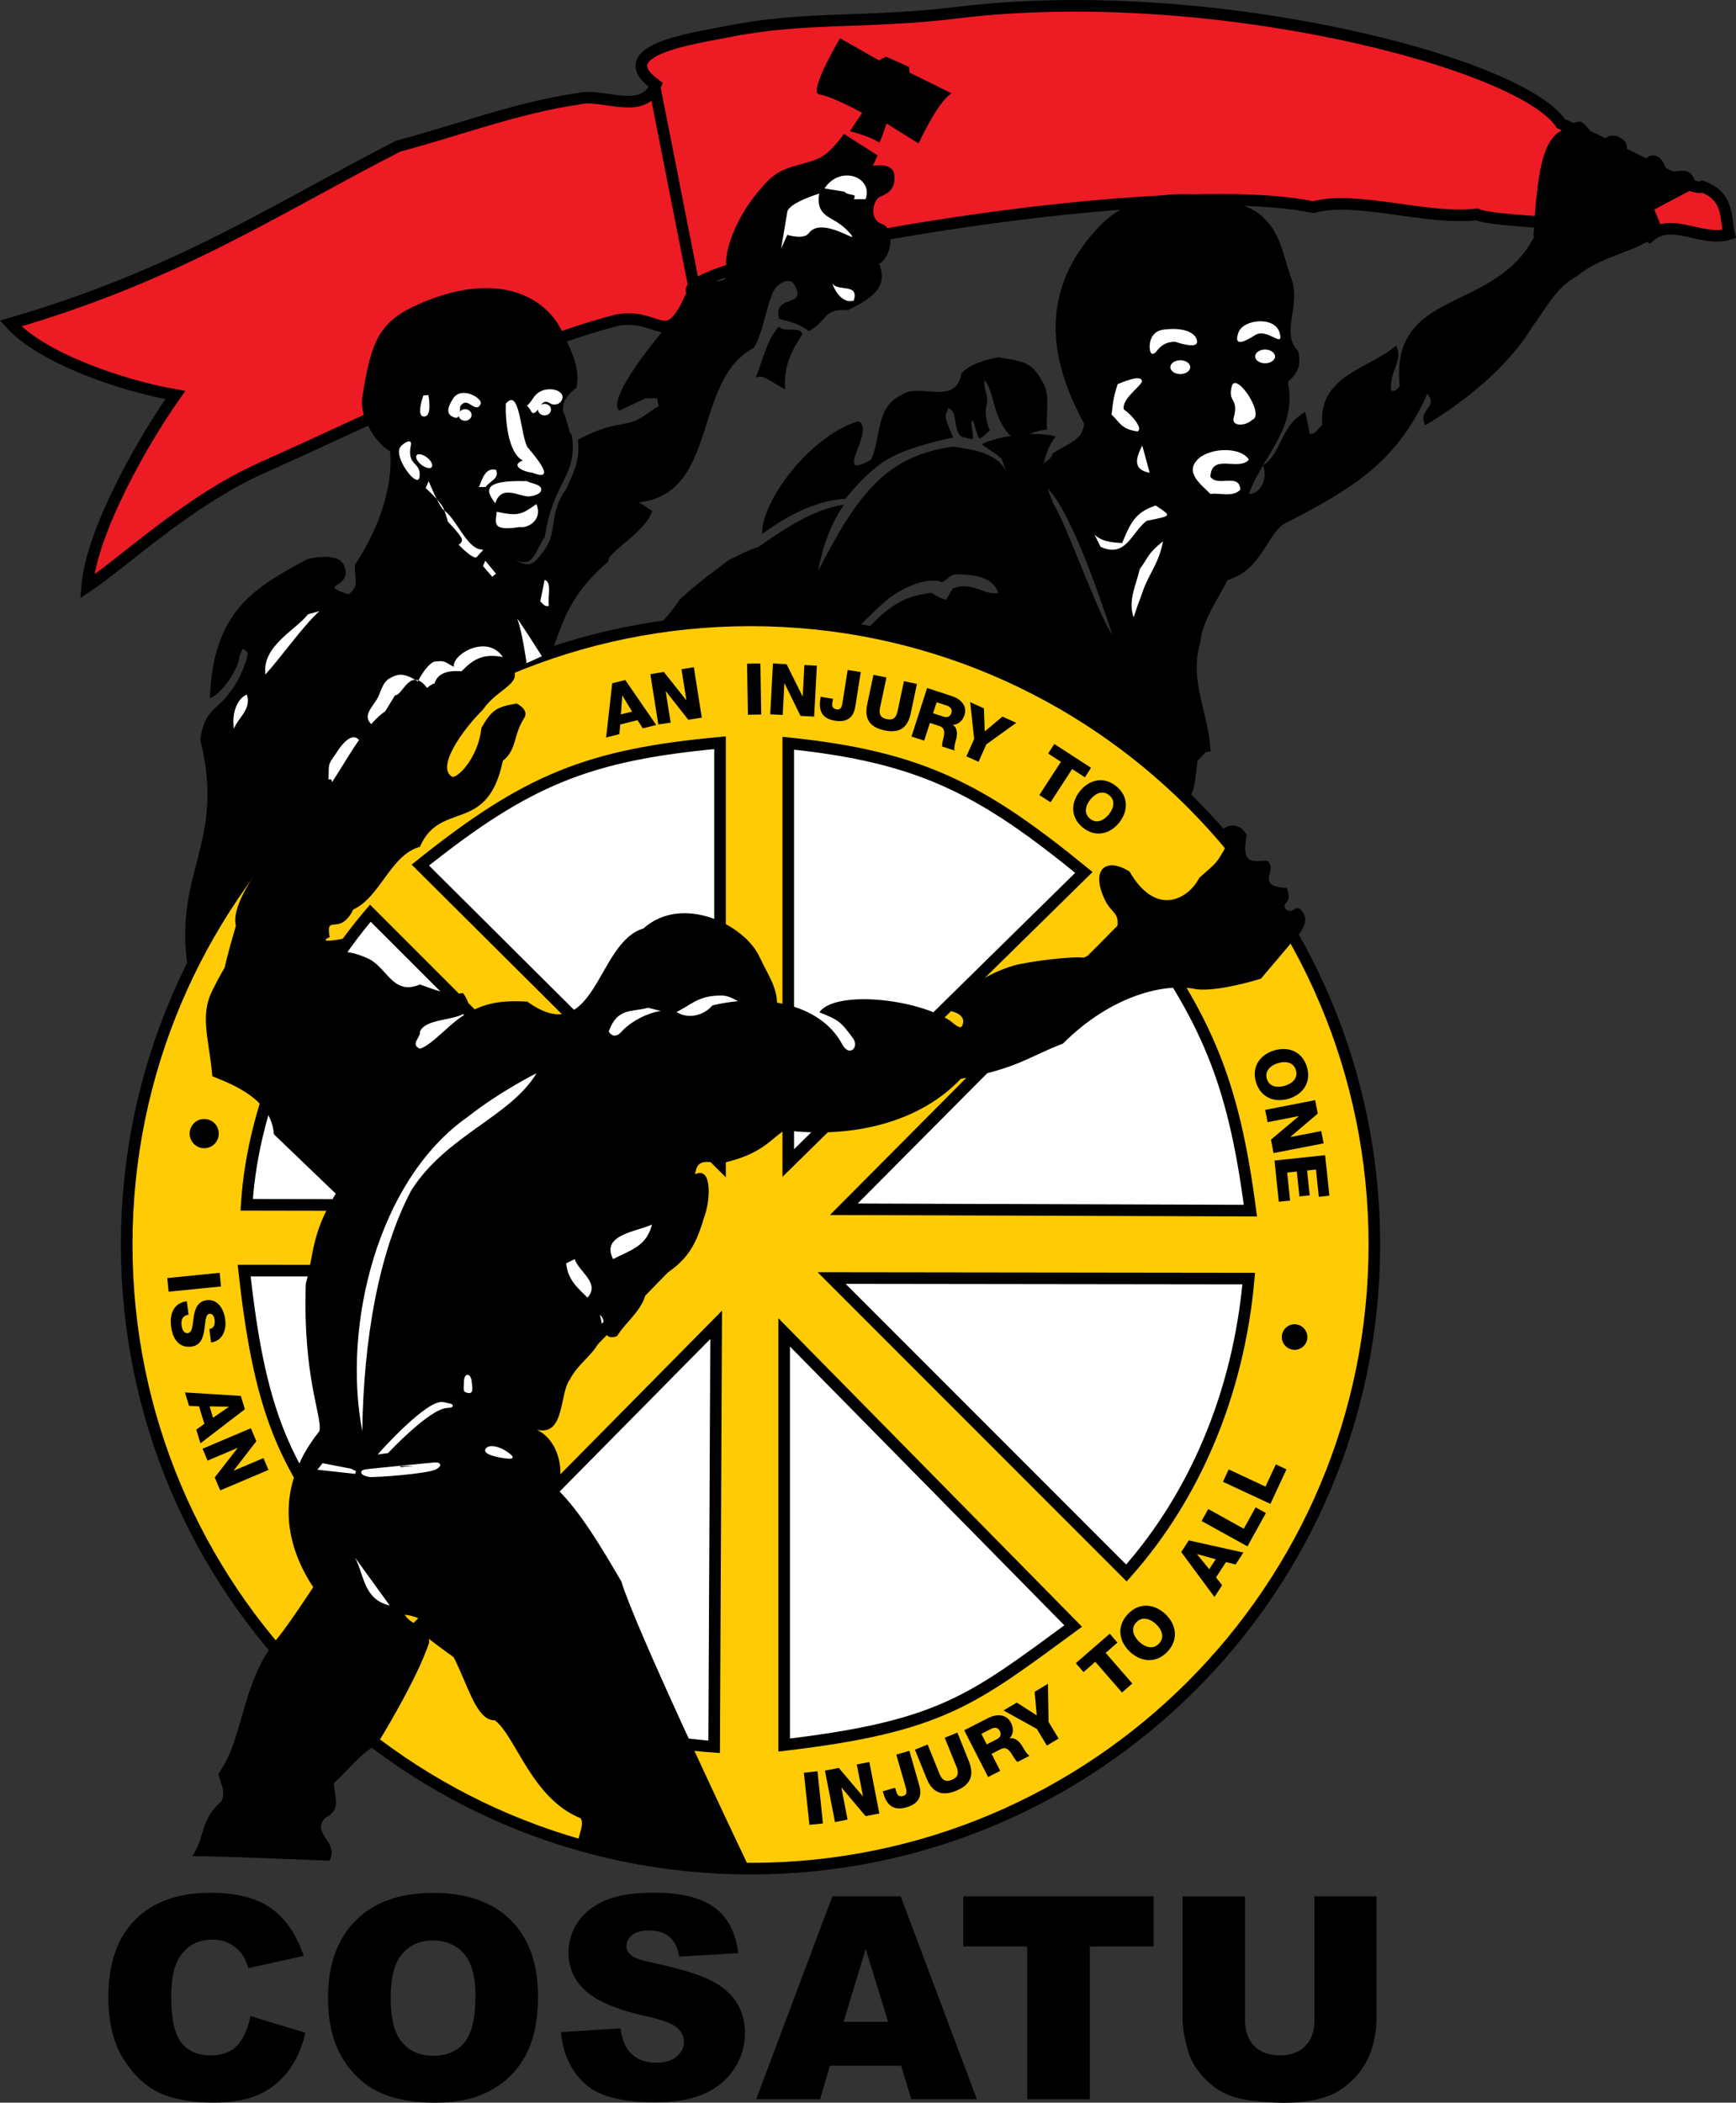 <?xml version="1.0" encoding="utf-8"?>
<!-- Generator: Adobe Illustrator 23.0.0, SVG Export Plug-In . SVG Version: 6.00 Build 0)  -->
<svg version="1.1" id="Layer_1" xmlns="http://www.w3.org/2000/svg" xmlns:xlink="http://www.w3.org/1999/xlink" wide="165.66px" height="200.55px"
	 viewBox="0 0 165.66 200.55" style="enable-background:new 0 0 165.66 200.55;" xml:space="preserve">
<rect x="0" y="0" width="165.66" height="200.55" fill="#333333" stroke="none"/>
<style type="text/css">
	.st0{fill:#FFCB04;}
	.st1{fill:none;stroke:#000000;stroke-width:1.106;stroke-miterlimit:3.864;}
	.st2{fill:#FFFFFF;}
	.st3{fill:#ED1C24;}
	.st4{fill-rule:evenodd;clip-rule:evenodd;}
	.st5{fill:none;stroke:#000000;stroke-width:0.277;stroke-miterlimit:3.864;}
	.st6{fill:none;stroke:#000000;stroke-width:0;stroke-linecap:square;stroke-miterlimit:2;}
	.st7{fill:none;stroke:#FFFFFF;stroke-width:0.277;stroke-miterlimit:3.864;}
	.st8{fill:none;stroke:#DCDDDE;stroke-width:0;stroke-linecap:square;stroke-miterlimit:2;}
	.st9{fill:none;stroke:#FFFFFF;stroke-width:0;stroke-linecap:square;stroke-miterlimit:2;}
	.st10{fill-rule:evenodd;clip-rule:evenodd;fill:#FFFFFF;}
</style>
<g>
	<path class="st0" d="M12.09,118.7c0-32.88,26.65-59.53,59.53-59.53s59.53,26.65,59.53,59.53s-26.65,59.53-59.53,59.53
		S12.09,151.58,12.09,118.7z"/>
	<path class="st1" d="M12.09,118.7c0-32.88,26.65-59.53,59.53-59.53s59.53,26.65,59.53,59.53s-26.65,59.53-59.53,59.53
		S12.09,151.58,12.09,118.7z"/>
	<path class="st2" d="M68.15,166.61c-11.67-0.81-20.89-5.83-28.05-11.67l28.24-28.58L68.15,166.61z"/>
	<path class="st1" d="M68.15,166.61c-11.67-0.81-20.89-5.83-28.05-11.67l28.24-28.58L68.15,166.61z"/>
	<path class="st3" d="M157.42,22.54c2.13-1.87,4.96,0.59,7.59-0.22c-0.38-1.55,0-3.58-2.55-4.52c-0.8,0.52-5.67-2.42-13.51-6.02
		C145.02,5.91,115.3-1.74,91.31,1.21C82.71,2.26,76.8,1.54,69.58,2.99c-3.23,0.65-11.67,1.75-7,5.11c-1.17,3-5.15,0.75-7.34,1.31
		c-5.98,0.88-11.47,3-17.22,4.52C26.15,20,17.05,26.19,1.01,30.86c2.92,3.21,10.21,5.84,15.72,6.82
		c-2.89,4.06-7.98,12.85-8.42,18.27c3.5-2.33,9.63-8.17,16.62-11.3c13.18-5.9,24.14-11.54,33.86-14.09c4.23-0.87,4.81,3.21,7.3-2.63
		c-2.63-2.77,43.84-11.38,59.24-8.17c4.03-1.14,10.81,1.25,15.6,0.69C142.78,21.31,155.75,21.29,157.42,22.54z"/>
	<path class="st1" d="M157.42,22.54c2.13-1.87,4.96,0.59,7.59-0.22c-0.38-1.55,0-3.58-2.55-4.52c-0.8,0.52-5.67-2.42-13.51-6.02
		C145.02,5.91,115.3-1.74,91.31,1.21C82.71,2.26,76.8,1.54,69.58,2.99c-3.23,0.65-11.67,1.75-7,5.11c-1.17,3-5.15,0.75-7.34,1.31
		c-5.98,0.88-11.47,3-17.22,4.52C26.15,20,17.05,26.19,1.01,30.86c2.92,3.21,10.21,5.84,15.72,6.82
		c-2.89,4.06-7.98,12.85-8.42,18.27c3.5-2.33,9.63-8.17,16.62-11.3c13.18-5.9,24.14-11.54,33.86-14.09c4.23-0.87,4.81,3.21,7.3-2.63
		c-2.63-2.77,43.84-11.38,59.24-8.17c4.03-1.14,10.81,1.25,15.6,0.69C142.78,21.31,155.75,21.29,157.42,22.54z"/>
	<path d="M146.33,22.54c0.37-6.2,0.87-9.05,2.63-10.07c0.68-0.4,1.63-1.18,2.12-0.73c0.8,0.73,1.46,2.11,2.12,1.46
		c0.66-0.66,2.04,0.01,2.04,0.8c0,0.73,1.24,1.61,1.97,1.02c0.73-0.58,1.53,0.15,1.75,1.09c0.15,0.67,1.02,0,1.97,0.22
		c0.79,0.18,0.95,1.53,0.95,1.53l-4.01,2.12l0.8,1.97c-2.19,2.19-5.54,2.19-8.17,4.38c-1.97,1.02-3.03,3.17-4.26,4.81
		c-2.36,3.91-6.45,7.15-10.24,9.43c-0.76-1.55,1.3-1.69,0.2-3c-2.99,6.71-7.41,9.16-13.71,12.43c-1.64,1.11-2.19,4.43-5.34,5.31
		c-0.85,1.72-2.47,3.96-2.61,5.97c-1.11,3.68,0.83,6.75,0.98,10.42c-0.58-0.15-0.82,0.56-1.23,0.82c-0.15,0.55-0.19,3.27-0.92,3.57
		c-6.56-5.81-13.51-10.42-21.59-13.42l-9.05-2.63c2.84-3.14,4.54-3.22,6.14-3.51c1.15,0.81,2.1,0.74,1.37,0.74l0.67-1.14
		c1.88-0.75,2.99,0.71,4.36,0.42c-0.51-1.53-2.41-1.82-4.16-1.75c-0.49,0.05-0.84,0.61-1.24,0.73c-0.68-0.38-2.55-0.12-4.52,1.17
		c-1.42,0.92-3.5,3.3-3.72,3.28c-4.23-0.29-9.99-1.24-15.25-0.51c-17.98,2.5-30.06,9.12-41,22.03c-3.36,4.82-7.44,10.94-7.44,10.94
		c-1.46-9.34,3.65-11.97,1.17-21.89c0.44-3.06,1.65-2.74,2.95-4.69c0.7-0.82,1.62-3,1.57-3.63c-0.6-0.5-0.36-0.5-0.76,0.31
		c-0.16,1.54-1.96,3.82-2.84,4.05c0.29-8.46,4.42-10.6,9.29-13.26c0,0,2.9-0.78,3.5,0.58c0.99,2.26-2.77,1.75,0.44,2.77
		c1.02-0.73,0.59-1.31,0.59-2.77c3.94-5.98,3.43-10.43,3.37-10.89c-0.89-0.34-3-2.88-2.64-5.16c0.87-5.54,1.61-7.29,5.84-9.05
		c7.39-3.06,11.67-0.29,13.13,2.63c1.38,2.75,1.75,3.94,1.46,5.54c0,0-1.6,1.09-1.24,2.33c0.46,1.02,0.44,1.82,0.8,2.19
		c0.59,3.94-1.78,4.3-2.58,9.71c-0.99,1.45-1.07,3-2.82,2.18c1.52,0.97,1.97,0.15,2.84-1.02c1.24-1.82,0.31-3.37,2.04-5.76
		c1-2.16,1.24-2.89,1.1-4.67c3.06-1.61,3.92-1.26,5.44-1.79c1.12-0.55,1.28-0.86,2.29-1.42c-0.43-0.9,0.44-0.73-1.31-0.73
		l-2.48,1.17c-1.46-1.31,5.43-9.22,5.98-9.63c0,0,1.31-2.92,2.77-2.77c1.46,0.15,1.61-0.15,1.46-1.46
		c-0.15-1.31,0.87-4.96,4.08-8.17c1.53-1.53,3.9-1.37,5.25-2.33c1.02-0.73,1.9-2.04,1.9-2.04l3.21,2.04l-0.44,1.02
		c0,0,1.9-0.44,2.04,0.87c0.15,1.31-0.59,1.75-1.31,2.04c-0.73,0.29-1.17,2.19,0.15,2.63c1.31,0.44,0.87,3.21-0.29,3.79
		c0.97,2.37-0.98,3.42-2.97,4.42c-2.43-0.19-1.99,1.12-3.75,2c-0.96-0.76-1.88-0.91-2.84-1.17c-0.58-2.48,2.77-0.95,1.46-3.28
		c0,0-0.37-0.8-1.53,0.07c-1,0.75-1.2,4.08-2.33,5.98c-5.86,3.06-3.31,13.85-10.93,14.73l1.23,0.82c-0.55,2.01-4.45,4.05-4.16,4.81
		c-4.26,3.64-4.35,6.36-5.54,8.75c0,0,7.21-2.76,10.36-2.26c-0.16-0.45,0.95-1.24,1.97-2.85c1.57-1.47,3.86-3.14,4.74-3.8
		c1.02-0.44,1.46-0.8,2.75-1.2c2.62-1.82,5.28-3.61,8.2-4.05c-1.97,2.77-2.48,6.35-2.48,6.35c3.94-7.8,6.79-11.01,12.86-11.88
		c2.1,0.28,4.44,0.68,5.16,2.55l-0.51-1.39c-0.47-0.47-1.46-1.02-1.9-1.39c1.61-0.8,5.11-1.31,7.08-0.73
		c-0.95,1.1-0.96,2.18-1.23,2.59c-0.03,1.34,0.49,2.59,1.08,3.98c1.02,1.53,4.38,10.87,5.54,12.33c-0.8-2.33-4.3-13.35-6.93-14.52
		c-0.22-2.41,0.89-1.63,1.24-2.77c1.6-1.06,2.84-1.24,2.99-2.84c-2.08-3.94-5.54-11.52,1.46-18.82c5.1-5.31,13.76-2.38,15.17-1.25
		c2.01,1.57,2.19,3.36,3.06,5.98c1.17,2.77-1.05,5.34,0.73,7.15c0.32,1.46-0.01,2.06-0.97,2.97c0.93,4.46-2.48,7.12-3.71,10.65
		c0.82,0.15,1.91-1.22,1.33-2.68c1.87-1.29,1.56-3.68,4.02-5.11c0,0,0.41,1.61,0.41,2.07c0.58,0.15,0.82-0.55,1.23-0.82
		c-0.41-4.79,4.59-5.41,7.05-7.6c0.73,1.53-0.69,2.4-0.48,4.3c0.38,0.15,0.58-0.17,0.82-0.41c-0.93-9.45,9.01-6.83,12.87-14.32
		H146.33"/>
	<path class="st4" d="M19.75,106.9c-0.68-0.15-1.34,0.28-1.49,0.96c-0.14,0.68,0.29,1.34,0.97,1.49c0.68,0.14,1.34-0.29,1.48-0.97
		C20.85,107.7,20.43,107.04,19.75,106.9z"/>
	<path class="st5" d="M19.75,106.9c-0.68-0.15-1.34,0.28-1.49,0.96c-0.14,0.68,0.29,1.34,0.97,1.49c0.68,0.14,1.34-0.29,1.48-0.97
		C20.85,107.7,20.43,107.04,19.75,106.9z"/>
	<polyline class="st4" points="15.96,121.9 16.09,123.2 21.09,122.7 20.96,121.4 15.96,121.9 	"/>
	<path class="st4" d="M17.83,124.11c-1.27,0.16-1.65,1.23-1.51,2.37c0.13,1.09,0.67,2.11,1.93,1.96c0.9-0.11,1.14-0.87,1.25-1.61
		c0.11-0.75,0.1-1.47,0.48-1.52c0.33-0.04,0.47,0.3,0.5,0.57c0.05,0.4-0.05,0.84-0.5,0.87l0.16,1.29c1.12-0.15,1.48-1.2,1.35-2.19
		c-0.11-0.93-0.67-1.97-1.76-1.84c-0.91,0.11-1.14,0.9-1.25,1.63c-0.11,0.74-0.11,1.46-0.55,1.51c-0.37,0.05-0.56-0.34-0.6-0.73
		c-0.07-0.55,0.08-0.93,0.66-1.03L17.83,124.11"/>
	<path class="st4" d="M17.65,132.81l0.39,1.28l0.95,0.04l0.51,1.67l-0.77,0.56l0.4,1.3l4.24-3.25l-0.39-1.27L17.65,132.81
		 M21.84,134.17l0,0.01l-1.51,1.04L20,134.14L21.84,134.17z"/>
	<polyline class="st4" points="19.33,138.18 19.81,139.31 22.68,138.09 22.68,138.1 20.49,140.92 21.02,142.15 25.62,140.2 
		25.14,139.07 22.31,140.27 22.3,140.26 24.46,137.46 23.94,136.22 19.33,138.18 	"/>
	<polyline class="st4" points="77.24,174.05 78.53,173.92 78.01,168.94 76.71,169.08 77.24,174.05 	"/>
	<polyline class="st4" points="79.68,173.79 80.88,173.55 80.29,170.5 80.3,170.49 82.6,173.22 83.91,172.97 82.96,168.06 
		81.76,168.29 82.35,171.32 82.33,171.32 80.04,168.62 78.72,168.88 79.68,173.79 	"/>
	<path class="st4" d="M86.78,166.99l-1.25,0.36l0.92,3.2c0.13,0.47,0.02,0.67-0.27,0.75c-0.31,0.09-0.54-0.04-0.63-0.35l-0.13-0.44
		l-1.18,0.34l0.06,0.21c0.31,1.07,0.93,1.69,2.2,1.32c1.13-0.32,1.53-1.03,1.22-2.1L86.78,166.99"/>
	<path class="st4" d="M91.36,165.25l-1.21,0.49l1.13,2.79c0.24,0.6,0.14,0.99-0.45,1.23c-0.59,0.24-0.94,0.02-1.18-0.58l-1.13-2.79
		l-1.21,0.49l1.1,2.72c0.54,1.34,1.43,1.77,2.83,1.2c1.4-0.57,1.75-1.49,1.21-2.83L91.36,165.25"/>
	<path class="st4" d="M93.65,165.37l0.92-0.47c0.32-0.17,0.66-0.15,0.83,0.18c0.17,0.34,0.08,0.62-0.27,0.8l-0.97,0.5L93.65,165.37
		 M94.29,169.49l1.16-0.59l-0.83-1.62l0.88-0.45c0.54-0.28,0.86,0.15,1.11,0.58c0.08,0.12,0.32,0.54,0.49,0.64l1.15-0.59
		c-0.24-0.08-0.59-0.73-0.7-0.91c-0.25-0.41-0.66-0.86-1.19-0.74l-0.01-0.01c0.38-0.42,0.38-0.99,0.13-1.47
		c-0.46-0.9-1.41-0.86-2.2-0.46l-2.27,1.16L94.29,169.49z"/>
	<polyline class="st4" points="100,160.6 98.73,161.36 98.93,163.61 97.03,162.39 95.76,163.14 98.94,164.9 99.9,166.49 
		101.02,165.82 100.06,164.23 100,160.6 	"/>
	<polyline class="st4" points="105.9,155.82 102.66,158.63 103.4,159.48 104.52,158.5 107.07,161.43 108.05,160.57 105.51,157.65 
		106.63,156.67 105.9,155.82 	"/>
	<path class="st4" d="M108.72,156.6c-0.54-0.51-0.86-1.25-0.29-1.86c0.57-0.61,1.34-0.34,1.88,0.16c0.54,0.51,0.87,1.25,0.29,1.86
		C110.03,157.38,109.26,157.1,108.72,156.6 M107.83,157.55c1.06,0.99,2.51,1.13,3.59-0.03c1.07-1.15,0.84-2.59-0.22-3.58
		c-1.06-0.99-2.51-1.13-3.59,0.03C106.53,155.12,106.77,156.56,107.83,157.55z"/>
	<path class="st4" d="M115.89,152.32l0.73-1.12l-0.58-0.75l0.95-1.46l0.92,0.23l0.74-1.14l-5.21-1.16l-0.72,1.11L115.89,152.32
		 M114.23,148.24l0.01-0.01l1.77,0.49l-0.62,0.95L114.23,148.24z"/>
	<polyline class="st4" points="119.04,147.49 120.8,144.31 119.82,143.77 118.69,145.81 115.3,143.93 114.66,145.07 119.04,147.49 	
		"/>
	<polyline class="st4" points="121.23,143.44 122.76,140.15 121.75,139.67 120.76,141.79 117.25,140.15 116.7,141.33 121.23,143.44 
			"/>
	<path class="st2" d="M56.59,125.7c0-0.69,0.38-1.24,0.84-1.24s0.84,0.55,0.84,1.24c0,0.68-0.38,1.24-0.84,1.24
		S56.59,126.39,56.59,125.7"/>
	<path class="st2" d="M63.23,114.98L35.34,87.1c-6.23,7.3-11.18,17.74-11.8,27.81L63.23,114.98z"/>
	<path class="st1" d="M63.23,114.98L35.34,87.1c-6.23,7.3-11.18,17.74-11.8,27.81L63.23,114.98z"/>
	<path class="st2" d="M23.3,121.19c1.62,14.75,4.22,19.29,11.84,28.69l27.98-28.68L23.3,121.19z"/>
	<path class="st1" d="M23.3,121.19c1.62,14.75,4.22,19.29,11.84,28.69l27.98-28.68L23.3,121.19z"/>
	<path class="st2" d="M74.83,166.44c15.13-1.78,18.04-4.38,27.58-11.35l-27.58-28.01V166.44z"/>
	<path class="st1" d="M74.83,166.44c15.13-1.78,18.04-4.38,27.58-11.35l-27.58-28.01V166.44z"/>
	<path class="st2" d="M80.52,115.34l27.61-27.76c6.97,9.57,9.56,15.4,11.19,27.89L80.52,115.34z"/>
	<path class="st1" d="M80.52,115.34l27.61-27.76c6.97,9.57,9.56,15.4,11.19,27.89L80.52,115.34z"/>
	<path class="st2" d="M68.71,110.96l-28.6-28.45c10.21-8.17,16.05-10.51,28.6-11.67V110.96z"/>
	<path class="st1" d="M68.71,110.96l-28.6-28.45c10.21-8.17,16.05-10.51,28.6-11.67V110.96z"/>
	<path d="M74.91,37.13c-1.9-1.02-1.94-1.35-2.79-1.14c0.67-1.57,0.98-3.49,2.2-4.84c0.55,0.64,2.03-0.11,2.26,0.73
		C75.67,33.21,74.76,34.8,74.91,37.13"/>
	<path d="M99.51,36.46c0.76,1.25,0.26,3,0.41,4.52c-2.03,0.1-2.45,1.49-3.68,0.41c-1.64-1.99-1.27-3.87-2.29-5.13
		c-0.15,0.73,0.41,1.55,0.22,2.24c-0.34,1.25,0.29,2.57,0.29,2.57c-0.15,0.05-0.66,0.73-1.02,0.73c-0.27-0.36-0.49-1.68-0.66-1.68
		c-0.27,0,0.25,1.81,0,1.77c-0.38-0.06-0.65-0.16-1.02-0.23c-0.89-0.71-0.27-2.32-1.27-2.75c-0.26,0.82-0.39,0.5-0.05,1.58
		l0.51,1.24c-1.82,0.37-5.03,1.17-6.78,2.41c-1.46,1.04-2.55,2.26-3.5,3.43c-3.87,0.22-7.27,2.92-7.95,3.36
		c-0.07-3.06,4.45-9.27,9.17-10.76c1.81,0.76-2.63,5.86,1.23,3.68c0.96-2.04,0.44-5.08,2.89-6.16c1.63-1.28,5.2,1.11,5.72-2.04
		c0.67-0.87,2.26-1.34,3.54-1.57C98.03,34.51,98.49,34.65,99.51,36.46"/>
	<path class="st2" d="M110.98,51.63c-0.39,2.06-1.2,2.87-1.85,4.55c-0.66,1.9-0.28,0.66-0.95,2.7c-0.58-1.61,0.27-3.16,0.58-4.6
		C109.63,53.11,109.49,52.82,110.98,51.63"/>
	<path class="st6" d="M22.85,170.49l1.25-1.63C23.67,169.41,23.87,170.58,22.85,170.49z M51.16,97.53
		c-1.43-0.67-1.78,1.14-2.89,1.23l2.89-2.04V97.53z M30.23,94.67c-0.41,0.15-0.99,1.69-2.04,1.23C28.31,95,29.27,94.41,30.23,94.67z
		 M36.8,95.08l0.82,0.82c-1.4-1.05-3.68-0.88-5.34-2.04C33.79,90.59,34.96,94.62,36.8,95.08z"/>
	<path class="st2" d="M82.5,18.86h-0.82c0.17-0.59-0.75-0.29-1.01-0.7l-1.75-0.29C80.38,15.98,83.08,17.05,82.5,18.86z"/>
	<path class="st7" d="M82.5,18.86h-0.82c0.17-0.59-0.75-0.29-1.01-0.7l-1.75-0.29C80.38,15.98,83.08,17.05,82.5,18.86z"/>
	<path class="st2" d="M81.47,28.67c-1.05,0.32-1.81-0.9-2.04-1.63C79.99,27.85,82,26.97,81.47,28.67z"/>
	<path class="st8" d="M81.47,28.67c-1.05,0.32-1.81-0.9-2.04-1.63C79.99,27.85,82,26.97,81.47,28.67z"/>
	<path class="st2" d="M40.47,39.73c-0.81-0.01-0.07-2.01-0.07-2.01l0.48-0.04C40.88,37.68,41.29,39.73,40.47,39.73"/>
	<path class="st2" d="M50.31,42.62c1.18,1.38,2.71,3.35,0.44,2.45c-0.6-0.02-2.18-0.64-0.86-1.15c-1.46-0.73-1.68-4.08-1.62-5.42
		C49.59,36.92,49.64,41.24,50.31,42.62"/>
	<path class="st2" d="M40.04,45.45c-0.13,1.33-2.58-1.9-1.82-2.84c0.29-0.37,1.13-0.86,0.99-0.15
		C38.79,44.5,40.18,43.99,40.04,45.45"/>
	<path class="st2" d="M47.33,44.81c0.38,0.84-0.65,1.1-0.98,1.64h-0.65C46,45.82,46.25,44.56,47.33,44.81"/>
	<path class="st2" d="M47.99,62.67c-3.94-0.8-3.72,2.92-7.15,3.06c-1.68-2.34-2.41,0.66-3.14,0.58l-1.87,3.06
		c-1.64-1.02-0.12-1.95,0.33-3.06c0.28-0.69,0.46-1.29,1.02-1.61c0.87-0.49,1.39-0.51,2.7,0.29c0.51-1.02,1.24-1.9,1.68-1.9
		c1.02-0.09,0.82,0.05,1.75,0.51C43.1,62.45,46.45,60.41,47.99,62.67"/>
	<path class="st2" d="M108.98,36.41c-0.37,0.66-1.9,1.63-1.75,2.63c0.41,0.29,1.05,0.87,1.39,1.53c0.23,0.47-0.07,0.58-0.07,0.58
		c-1.61-0.22-1.69-0.9-2.48-1.6c0.15-1.31,0.22-1.82,0.59-2.92C107.02,36.51,108.98,35.6,108.98,36.41"/>
	<path class="st2" d="M119.48,40.05c-0.59,0.59-1.99,0.68-1.75-0.22c0.51-1.9-0.59-1.39-0.19-2.97
		C117.92,35.33,120.79,39.62,119.48,40.05"/>
	<path class="st2" d="M109.71,45.09c-1.71-0.3-1.27-1.49-0.71-2.6L109.71,45.09"/>
	<path class="st2" d="M119.18,43.84c-0.99,1.14-3.56-0.67-3.68,1.63c0.7,1.02,2.77-0.41,2.86,1.23c-0.7,0.76-1.9,0.29-2.86,0.41
		c-0.88-0.91-2.45-2.01-1.23-3.27C115.41,42.67,118.39,42.58,119.18,43.84"/>
	<path class="st2" d="M111.68,35.02c0-0.36,0.43-0.66,0.95-0.66c0.52,0,0.95,0.29,0.95,0.66c0,0.36-0.43,0.66-0.95,0.66
		C112.1,35.68,111.68,35.38,111.68,35.02"/>
	<path class="st2" d="M119.77,34c0-0.36,0.43-0.66,0.95-0.66s0.95,0.3,0.95,0.66c0,0.36-0.43,0.65-0.95,0.65S119.77,34.36,119.77,34
		"/>
	<path class="st2" d="M109.71,33.19c0,0-0.14-1.56,1.31-1.75c2.19-0.29,3.21,0.44,3.21,1.17c0,0.73-2.04,0-2.04,0
		s-1.02-0.15-1.75,0.8C109.76,34.3,109.71,33.19,109.71,33.19"/>
	<path class="st2" d="M118.17,31.74c0.44-1.31,3.5-1.61,3.94,0c0.44,1.6-1.17-0.51-2.33,0.22
		C118.61,32.69,117.73,33.05,118.17,31.74"/>
	<path d="M80.16,3.65c0,0-3.1,5.22-1.97,5.36c1.17,0.15,4.08,1.75,4.08,1.75l-1.17,1.75c0,0,2.12,0.55,2.77,1.09
		c0.11,0.09,0.73-1.82,0.73-1.82l3.06,1.9c0,0,1.79-3.94,3.14-4.78L86.8,6.93l-0.07-0.55L84.54,5.4l-0.66,0.36L80.16,3.65"/>
	<path class="st2" d="M32.05,74.74c-0.69,0.18-0.11-0.57-0.7-0.39c0.06-1.43-0.14-1.32,0.7-2.47c0.92-1.48,1.94-2.21,2.48-0.81
		C34.53,71.06,35,73.98,32.05,74.74z"/>
	<path class="st9" d="M32.05,74.74c-0.69,0.18-0.11-0.57-0.7-0.39c0.06-1.43-0.14-1.32,0.7-2.47c0.92-1.48,1.94-2.21,2.48-0.81
		C34.53,71.06,35,73.98,32.05,74.74z"/>
	<line class="st1" x1="62.43" y1="8.1" x2="66.23" y2="27.36"/>
	<path class="st2" d="M75.22,110.93l28.21-27.72c-9.73-7.94-15.56-11.02-28.21-12.32V110.93z"/>
	<path class="st1" d="M75.22,110.93l28.21-27.72c-9.73-7.94-15.56-11.02-28.21-12.32V110.93z"/>
	<polygon class="st2" points="57.62,95.64 57.62,100.31 71.62,97.1 71.62,93.89 	"/>
	<polygon class="st7" points="57.62,95.64 57.62,100.31 71.62,97.1 71.62,93.89 	"/>
	<polygon class="st2" points="38.65,96.23 38.36,101.77 45.65,98.85 42.15,95.64 	"/>
	<polygon class="st7" points="38.65,96.23 38.36,101.77 45.65,98.85 42.15,95.64 	"/>
	<path class="st2" d="M78.19,18.46c0,0-2.92,0.88-3.06,1.75c-0.15,0.87-0.59,3.5-0.59,3.5l0.59-1.31c0,0,1.56,0.49,2.04-0.15
		c1.31-1.75,5.11,1.31,3.94,0c-1.17-1.31-2.04-1.31-2.63-2.04C77.9,19.48,78.19,18.46,78.19,18.46"/>
	<path class="st2" d="M47.4,48.81c2.04,0.44,2.34,0.29,3.79-0.73c0.63,1.52-0.82,2.33-1.61,2.19C46.82,50.7,47.33,49.83,47.4,48.81"
		/>
	<path class="st2" d="M47.26,48.01c-0.73-1.02-1.61-2.26,3.05-2.12c0.26,0.23,1.46,0.27,1.33,0.88c-0.11,0.5-1.17,0.58-1.17,0.58
		C49.45,47.35,47.84,46.18,47.26,48.01"/>
	<path class="st2" d="M76.29,98.71c0-1.21,1.4-2.19,3.14-2.19c1.73,0,3.14,0.98,3.14,2.19c0,1.21-1.4,2.19-3.14,2.19
		C77.7,100.9,76.29,99.92,76.29,98.71"/>
	<path d="M30.77,75.8c-1.73,1.87-9.07,9.26-8.26,12.5c-1.87,6.36-0.21,2.09-2.25,6.18c-1.23,2.46-0.29,4.67,0,8.17
		c2.42,0.96,5.62,2.33,5.88,5.54l5.9,5.66c-2.37,3.89-2.05,5.68-2.86,8.59c-0.29,9.05,1.59,12.6,1.3,14.06
		c-4.67,5.84-2.92,11.38-0.59,14.88c0,0-2.33,3.56-3.34,4.78c-3.62,4.36-3.2,9.55-5.71,13.02c0.21,0.99,0.73,1.61,0.29,2.63
		c-2.04,1.75-1.5,3.29-2.79,5.25c0.38-0.12,13.1,0.41,13.1,0.41c0.96-1.81-1.81-2.6-0.41-4.08c1.49-0.76,0.97-1.66,0.82-3.3
		c1.37-1.23,2.57-2.89,4.11-3.68c0,0,3.83-6.17,5-9.77c0-1.75-1.61-1.42-2.34-2.63c5.54,0.58,5.6,10.15,8.61,10.07
		c2.04,1.61,3.5,7.44,8.17,9.34c0.52,0.72-0.69,2.35,0.01,2.53c10.7,2.75,16.05,2.11,16.05,2.11c-1.9-3.97-10.91-23-12.17-27.23
		c-1.87-3.18-3.82-6.52-6.09-8.78c0.66-1.61,0.22-4.6-1.97-5.69c2.7,0.66,2.13-3.42,3.15-4.79c1.2-2.31,3.82-2.95,2.86-6.16
		c0.82,0.58-0.06,2.57,1.63,2.04c0.96-1.55,3.02-2.91,2.79-4.95c3.79-1.75,4.67-3.5,5.54-6.42c0.59-1.53,0.8-4.89-0.87-4.08
		c0.22-1.68,1.27-1.06,2.7-1.09c3.72-0.85,4.45-2.23,5.84-3.11c6.62,0.82,12.96-0.82,16.81-4.9c5.37-0.96,6.59-2.17,9.75-3.36
		c4.67-4.67,9.85-5.84,12.77-5.18c1.97,0.22,5.53-0.82,6.13-1.02l3.21-3.79c0,0,1.5-1.34,0.86-2.42c-0.73-1.22-0.97,0.24-1.7-0.41
		c-0.48-0.73,0.73-0.48,0.08-2.03c-3.16-0.16-0.7-1.75-1.86-2.59c-1.3,0-2.51,0.53-1.95-2.43c-0.71-1.5-2.5-0.92-2.43-0.12
		c0.73,1.17,0.32,1.38-0.16,2.23c-0.4,0.7-1.28,1.33-1.94,1.95c-0.97,1.94-4.08,3.86-6.65-0.6c-2.11-1.35-3.73-0.37-2.43,2.54
		c0.65,1.46,1.46,1.3,1.27,2.71c-1.43,1.05-0.94,1.99-3.21,2.96c-1.1-0.15-5.18,0.34-6.71,0.76c-1.97,0.6-4.97,2.04-5.93,4.35
		c0,0,1.3,0.25,1.12,1.12c-0.1,0.48-0.22,0.66-1.24-0.22c-3.31-2.15-11-2.9-12.47-0.8c1.82,0.73,2.04,0.88,3.21,2.48
		c0.63,0.86-0.36,1.82-1.02,0.59c-2.12-4-7.82-4.86-12.4-3.72c-0.85,0.99-2.31,1.3-3.36,0.66c-1.63-0.67-4.28,0.67-5.3,1.83
		c-0.76,0.87-1.23,0-1.23,0c0.82-2.33,2.22-1.83,3.75-2.27l2.34,0.58c1.78-0.76,2.26-1.75,4.67-1.75c1.9,0,4.46,3.38,5.11,1.9
		c0.67-2.13-0.62-3.7-1.46-5.54c-1.46-3.21-7.48-6.02-11.1-2.75c-4.5,1.29-4.55,11.67-11.09,6.97c-1.84-0.09-3.72-0.05-5.53,1.03
		c-1.55,0.64-3.4,3.06-4.71,3.47c-0.96-0.44,0.09-1.05,0-1.63c0.76-1.84,6.36-0.53,4.12-3.68c-1.61,0.23-2.8-0.38-4.12-0.82
		c-2.71,1.14-3.14-1.86-5.21-2.59c-1.11-0.49-2.47-0.74-2.99-0.3c0.03-0.73,1.72-1.05,1.31-1.6c-0.64,0.23-3.06,0.58-1.72-0.03
		c-0.41-2.33,0.95,0,2.25-2.63c2.6-1.2,3.56-5.22,6.36-5.98c1.94-4.49,6.46-1.13,7.91-8.2c1.37-1.08,0.96-2.41,2.04-4.08
		c0.52-0.81-0.72-1.39-0.72-1.39c-1.79,0.32-2.33,0.49-3.36,2.33c-0.29,2.77-2.19,4.73-2.77,4.67c-1.61-0.88,0.99-4.52,2.92-6.42
		c1.46-2.16,4.24-2.51,2.48-4.38c-0.76-0.81-2.77-1.02-3.5,0.87c-1.09-0.19-3.14-0.51-3.6,1.01c-1.1,0.31-1.73,2.27-3.84,2.2
		C34.78,68.43,32.56,73.86,30.77,75.8"/>
	<path class="st2" d="M62.22,116.79c-0.55,2.1-1.96,2.39-3.71,3.3C57.28,117.76,60.81,117.47,62.22,116.79z"/>
	<path class="st8" d="M62.22,116.79c-0.55,2.1-1.96,2.39-3.71,3.3C57.28,117.76,60.81,117.47,62.22,116.79z"/>
	<path class="st2" d="M56.06,123.77c-0.96-0.97-1.84-1.64-2.04-3.27l0.82-0.41C55.24,121.32,57.31,122.37,56.06,123.77z"/>
	<path class="st8" d="M56.06,123.77c-0.96-0.97-1.84-1.64-2.04-3.27l0.82-0.41C55.24,121.32,57.31,122.37,56.06,123.77z"/>
	<path class="st2" d="M37.19,153.13c-2.53-0.58-2.42-2.94-3.32-4.58L37.19,153.13z"/>
	<path class="st8" d="M37.19,153.13c-2.53-0.58-2.42-2.94-3.32-4.58L37.19,153.13z"/>
	<path class="st2" d="M51.2,102.36c-2.48,4.16-8.59,5.89-11.95,11.17c-3.12,5.89-4.56,14.26-4.68,22.97
		c-1.93-10.04,1.47-23.94,10.03-29.95C47.69,104.11,51.2,102.36,51.2,102.36z"/>
	<path class="st8" d="M51.2,102.36c-2.48,4.16-8.59,5.89-11.95,11.17c-3.12,5.89-4.56,14.26-4.68,22.97
		c-1.93-10.04,1.47-23.94,10.03-29.95C47.69,104.11,51.2,102.36,51.2,102.36z"/>
	<path class="st2" d="M45.87,38.52c0.22-0.51-1.82-1.75-2.63-0.51c-0.8,1.24-0.44,1.61,0.15,1.82c0.59,0.22,0.51-1.02,0.51-1.02
		s0.29-0.66,0.88-0.29C45.36,38.89,45.65,39.03,45.87,38.52"/>
	<path class="st2" d="M43.76,39.58c0-0.3,0.28-0.55,0.62-0.55c0.34,0,0.62,0.24,0.62,0.55c0,0.3-0.28,0.55-0.62,0.55
		C44.03,40.13,43.76,39.88,43.76,39.58"/>
	<path class="st2" d="M53.68,37.86c0-0.8-1.97-1.17-2.77,0.07c-0.8,1.24-0.73,0.36-0.22,1.31c0.29,0.55,0.87-0.51,0.87-0.51
		s0.29-0.66,0.88-0.29C53.02,38.81,53.68,38.42,53.68,37.86"/>
	<path class="st2" d="M51.34,39.07c0-0.3,0.28-0.55,0.62-0.55c0.34,0,0.62,0.24,0.62,0.55s-0.28,0.55-0.62,0.55
		C51.62,39.62,51.34,39.37,51.34,39.07"/>
	<path class="st2" d="M40.21,44.33c-0.4-0.31-0.6-0.71-0.45-0.91c0.15-0.19,0.59-0.09,0.99,0.22c0.4,0.31,0.6,0.72,0.45,0.91
		C41.05,44.74,40.61,44.64,40.21,44.33"/>
	<path class="st2" d="M109.41,49.68c-1.46,1.14-1.97,3.57-4.38,2.48L104.45,51c0.7,0.64,1.53,0.73,2.63,0.8
		c0.76-1.84,1.23-2.96,3.21-3.58C111.82,49.25,111.89,49.17,109.41,49.68"/>
	<path class="st10" d="M40.91,45.89l-0.29,0.66c0,0,1.5,1.35,1.75,2.04c0.27,0.73,0.37,1.17,0.37,1.17s0.8,0.8,1.24,1.46
		c0.32,0.49-0.22,0.73-0.22,0.73s1.46,1.53,1.75,1.17c0.62-0.77,0.8-0.64,0.29-0.73c-1.3-0.22-2.33-2.99-3.43-3.72
		C41.88,48.33,40.91,45.89,40.91,45.89"/>
	<polyline class="st2" points="46.31,53.48 46.09,53.99 46.97,55.01 47.33,54.72 46.31,53.48 	"/>
	<path class="st2" d="M52.38,57.79c-0.38,0.12-0.59-0.2-0.82-0.44l0.41-2.04C52.7,55.51,52.24,56.94,52.38,57.79"/>
	<path class="st2" d="M50.25,63.25l1.46-0.66c0,0-2.58-4.08-2.33-3.5C49.81,60.12,50.25,63.25,50.25,63.25"/>
	<path class="st2" d="M30.48,58.29c-1.58,1.43-3.54,4.25-5.15,6.04c-0.35-2.72,2.86-4.2,4.06-5.74L30.48,58.29"/>
	<path class="st2" d="M23.55,66.24c0.47,1.43-0.82,2.19-1.23,3.27C22.12,68.16,22.53,66.7,23.55,66.24z"/>
	<path class="st9" d="M23.55,66.24c0.47,1.43-0.82,2.19-1.23,3.27C22.12,68.16,22.53,66.7,23.55,66.24z"/>
	<path class="st2" d="M36.39,138.54c0,0,4.46-4.99,5.91-4.67c0.66,0.15,1.19,0.22,0.29,0.29c-1.75,0.15-5.62,4.3-5.62,4.3
		L36.39,138.54z"/>
	<path class="st7" d="M36.39,138.54c0,0,4.46-4.99,5.91-4.67c0.66,0.15,1.19,0.22,0.29,0.29c-1.75,0.15-5.62,4.3-5.62,4.3
		L36.39,138.54z"/>
	<polygon class="st2" points="30.84,139.71 30.55,140.07 33.91,140.44 33.47,140.22 	"/>
	<polygon class="st7" points="30.84,139.71 30.55,140.07 33.91,140.44 33.47,140.22 	"/>
	<path class="st2" d="M34.86,140.29c-0.56,0.11-0.07,0.36,0.37,0.44c0.44,0.07,5.62-0.29,6.35-0.73c0.73-0.44-0.15-0.37-0.15-0.37
		S35.22,140.22,34.86,140.29z"/>
	<path class="st7" d="M34.86,140.29c-0.56,0.11-0.07,0.36,0.37,0.44c0.44,0.07,5.62-0.29,6.35-0.73c0.73-0.44-0.15-0.37-0.15-0.37
		S35.22,140.22,34.86,140.29z"/>
	<path class="st2" d="M46.31,138.25c0.22-0.51,1.17-0.37,1.97,0.14c0.8,0.51,0.87,0.8,0.15,0.73
		C47.69,139.05,46.09,138.76,46.31,138.25"/>
	<path class="st2" d="M44.65,132.86c-0.55-0.1-0.38-0.37-0.38-1.03c0-0.95,0.64-0.87,0.73-0.15
		C45.09,132.41,45.2,132.96,44.65,132.86"/>
	<path class="st4" d="M123.77,126.33c-0.66-0.13-1.3,0.3-1.43,0.96c-0.13,0.66,0.3,1.3,0.97,1.43c0.66,0.13,1.3-0.3,1.43-0.97
		C124.85,127.09,124.43,126.46,123.77,126.33 M121.62,110.69l0.41,3.93l1.08-0.11l-0.28-2.67l0.92-0.1l0.25,2.37l0.98-0.1
		l-0.25-2.37l0.85-0.09l0.27,2.6l1.01-0.11l-0.41-3.86L121.62,110.69z M120.73,105.86l0.23,1.17l2.98-0.58l0,0.01l-2.66,2.24
		l0.25,1.28l4.78-0.93l-0.23-1.17l-2.95,0.57l0-0.01l2.62-2.23l-0.25-1.28L120.73,105.86z M121.95,101.4
		c0.69-0.21,1.47-0.12,1.71,0.66c0.24,0.78-0.36,1.29-1.05,1.5c-0.69,0.21-1.48,0.12-1.72-0.66
		C120.66,102.13,121.26,101.61,121.95,101.4z M121.58,100.19c-1.35,0.41-2.17,1.57-1.72,3.04c0.45,1.47,1.78,1.97,3.13,1.56
		c1.35-0.41,2.17-1.57,1.72-3.04C124.26,100.28,122.93,99.78,121.58,100.19z M104.05,76.25c0.46-0.56,1.15-0.92,1.79-0.41
		c0.64,0.51,0.43,1.27-0.03,1.84c-0.45,0.56-1.15,0.93-1.79,0.41C103.38,77.57,103.6,76.81,104.05,76.25z M103.06,75.45
		c-0.89,1.1-0.92,2.52,0.27,3.48c1.19,0.97,2.58,0.64,3.46-0.46c0.89-1.1,0.92-2.52-0.27-3.48
		C105.33,74.02,103.95,74.35,103.06,75.45z M104.11,73.23l-3.5-2.27l-0.59,0.91l1.22,0.79l-2.06,3.17l1.07,0.69l2.06-3.17l1.22,0.79
		L104.11,73.23z M96.98,68.94l-1.32-0.59l-1.69,1.41l-0.08-2.2l-1.31-0.59l0.38,3.51l-0.74,1.66l1.16,0.52l0.74-1.66L96.98,68.94z
		 M89.38,66.98l0.96,0.31c0.34,0.11,0.56,0.36,0.45,0.7c-0.11,0.35-0.37,0.48-0.74,0.37l-1.01-0.33L89.38,66.98z M86.98,70.25
		l1.21,0.39l0.55-1.69l0.91,0.3c0.56,0.18,0.49,0.69,0.37,1.17c-0.03,0.13-0.16,0.59-0.11,0.78l1.19,0.39
		c-0.11-0.22,0.09-0.91,0.15-1.11c0.1-0.45,0.14-1.05-0.32-1.33l0-0.01c0.55-0.03,0.94-0.43,1.1-0.92c0.3-0.93-0.38-1.56-1.2-1.83
		l-2.36-0.77L86.98,70.25z M87.5,65.23l-1.24-0.26l-0.61,2.87c-0.13,0.61-0.42,0.88-1.03,0.75c-0.61-0.13-0.77-0.49-0.64-1.1
		l0.61-2.87l-1.24-0.26l-0.59,2.79c-0.29,1.38,0.19,2.2,1.64,2.51c1.44,0.31,2.22-0.25,2.51-1.63L87.5,65.23z M82.14,64.1l-1.25-0.2
		l-0.51,3.21c-0.07,0.46-0.26,0.6-0.55,0.55c-0.31-0.05-0.46-0.25-0.41-0.57l0.07-0.44l-1.18-0.19l-0.03,0.21
		c-0.17,1.07,0.12,1.87,1.4,2.07c1.13,0.18,1.77-0.28,1.94-1.36L82.14,64.1z M73.5,68.13l1.19,0.06l0.16-3.03l0.01,0l1.53,3.12
		l1.3,0.07l0.26-4.86l-1.19-0.06l-0.16,3l-0.01,0l-1.53-3.08l-1.3-0.07L73.5,68.13z M71.37,68.17l1.27-0.02l-0.08-4.87l-1.27,0.02
		L71.37,68.17z M62.82,69.1L64,68.92l-0.48-3l0.01,0l2.15,2.73l1.29-0.2l-0.76-4.81l-1.18,0.19l0.47,2.96l-0.01,0l-2.14-2.7
		l-1.29,0.21L62.82,69.1z M57.84,70.34l1.26-0.32l0.09-0.92l1.65-0.41l0.5,0.78l1.28-0.32l-2.95-4.29l-1.25,0.31L57.84,70.34z
		 M59.38,66.34l0.01,0l0.93,1.53l-1.07,0.27L59.38,66.34z"/>
	<path class="st2" d="M119.16,121.95c-0.97,11.02-5.21,20.82-11.67,28.08l-28.13-28.13L119.16,121.95z"/>
	<path class="st1" d="M119.16,121.95c-0.97,11.02-5.21,20.82-11.67,28.08l-28.13-28.13L119.16,121.95z"/>
	<g>
		<path d="M23.91,192.3l5.24,1.58c-0.35,1.47-0.91,2.7-1.66,3.68c-0.76,0.99-1.7,1.73-2.82,2.23c-1.12,0.5-2.55,0.75-4.28,0.75
			c-2.1,0-3.82-0.31-5.15-0.92s-2.48-1.69-3.45-3.22c-0.97-1.54-1.45-3.51-1.45-5.91c0-3.2,0.85-5.66,2.55-7.38
			c1.7-1.72,4.11-2.58,7.23-2.58c2.44,0,4.35,0.49,5.75,1.48c1.39,0.99,2.43,2.5,3.11,4.54l-5.28,1.17
			c-0.19-0.59-0.38-1.02-0.58-1.29c-0.33-0.46-0.74-0.81-1.23-1.06c-0.48-0.25-1.03-0.37-1.62-0.37c-1.35,0-2.39,0.54-3.11,1.63
			c-0.55,0.81-0.82,2.08-0.82,3.81c0,2.14,0.33,3.61,0.98,4.41c0.65,0.8,1.57,1.19,2.74,1.19c1.14,0,2.01-0.32,2.59-0.96
			C23.22,194.46,23.65,193.53,23.91,192.3z"/>
		<path d="M31.3,190.56c0-3.16,0.88-5.62,2.64-7.38c1.76-1.76,4.21-2.64,7.35-2.64c3.22,0,5.7,0.86,7.44,2.59
			c1.74,1.73,2.61,4.15,2.61,7.27c0,2.26-0.38,4.12-1.14,5.56c-0.76,1.45-1.86,2.57-3.3,3.38c-1.44,0.81-3.23,1.21-5.38,1.21
			c-2.18,0-3.99-0.35-5.42-1.04c-1.43-0.7-2.59-1.8-3.48-3.3C31.75,194.71,31.3,192.82,31.3,190.56z M37.28,190.59
			c0,1.95,0.36,3.36,1.09,4.21c0.73,0.85,1.71,1.28,2.96,1.28c1.28,0,2.28-0.42,2.98-1.25c0.7-0.84,1.06-2.34,1.06-4.5
			c0-1.82-0.37-3.15-1.1-3.99c-0.73-0.84-1.73-1.26-2.99-1.26c-1.2,0-2.17,0.43-2.9,1.28S37.28,188.62,37.28,190.59z"/>
		<path d="M53.53,193.82l5.69-0.36c0.12,0.92,0.37,1.63,0.75,2.11c0.62,0.78,1.5,1.17,2.64,1.17c0.85,0,1.51-0.2,1.97-0.6
			c0.46-0.4,0.69-0.86,0.69-1.39c0-0.5-0.22-0.95-0.66-1.35c-0.44-0.4-1.46-0.77-3.06-1.12c-2.62-0.59-4.49-1.37-5.61-2.35
			c-1.13-0.98-1.69-2.22-1.69-3.74c0-0.99,0.29-1.93,0.86-2.82c0.58-0.88,1.44-1.58,2.6-2.09c1.16-0.51,2.74-0.76,4.76-0.76
			c2.47,0,4.36,0.46,5.66,1.38c1.3,0.92,2.07,2.38,2.32,4.39l-5.64,0.33c-0.15-0.87-0.46-1.5-0.94-1.9
			c-0.48-0.4-1.14-0.59-1.99-0.59c-0.7,0-1.22,0.15-1.57,0.44s-0.53,0.65-0.53,1.08c0,0.31,0.15,0.59,0.44,0.83
			c0.28,0.26,0.95,0.49,2.01,0.71c2.61,0.56,4.48,1.13,5.62,1.71c1.13,0.58,1.95,1.29,2.47,2.14c0.51,0.85,0.77,1.81,0.77,2.86
			c0,1.24-0.34,2.39-1.03,3.43c-0.69,1.05-1.65,1.84-2.88,2.38c-1.23,0.54-2.78,0.81-4.66,0.81c-3.29,0-5.57-0.63-6.84-1.9
			C54.41,197.39,53.7,195.77,53.53,193.82z"/>
		<path d="M85.99,197.03H79.2l-0.94,3.19h-6.1l7.27-19.35h6.52l7.27,19.35h-6.26L85.99,197.03z M84.75,192.84l-2.14-6.96l-2.11,6.96
			H84.75z"/>
		<path d="M91.92,180.87h18.17v4.78H104v14.57h-5.98v-14.57h-6.1V180.87z"/>
		<path d="M125.39,180.87h5.97v11.53c0,1.14-0.18,2.22-0.53,3.24c-0.36,1.02-0.92,1.9-1.68,2.67c-0.76,0.76-1.56,1.29-2.39,1.6
			c-1.16,0.43-2.56,0.65-4.18,0.65c-0.94,0-1.97-0.07-3.08-0.2c-1.11-0.13-2.04-0.39-2.79-0.78c-0.75-0.39-1.43-0.95-2.05-1.67
			c-0.62-0.72-1.05-1.46-1.27-2.23c-0.37-1.23-0.55-2.32-0.55-3.27v-11.53h5.97v11.8c0,1.05,0.29,1.88,0.88,2.47s1.4,0.89,2.44,0.89
			c1.03,0,1.84-0.29,2.42-0.88c0.59-0.58,0.88-1.41,0.88-2.49V180.87z"/>
	</g>
</g>
</svg>
